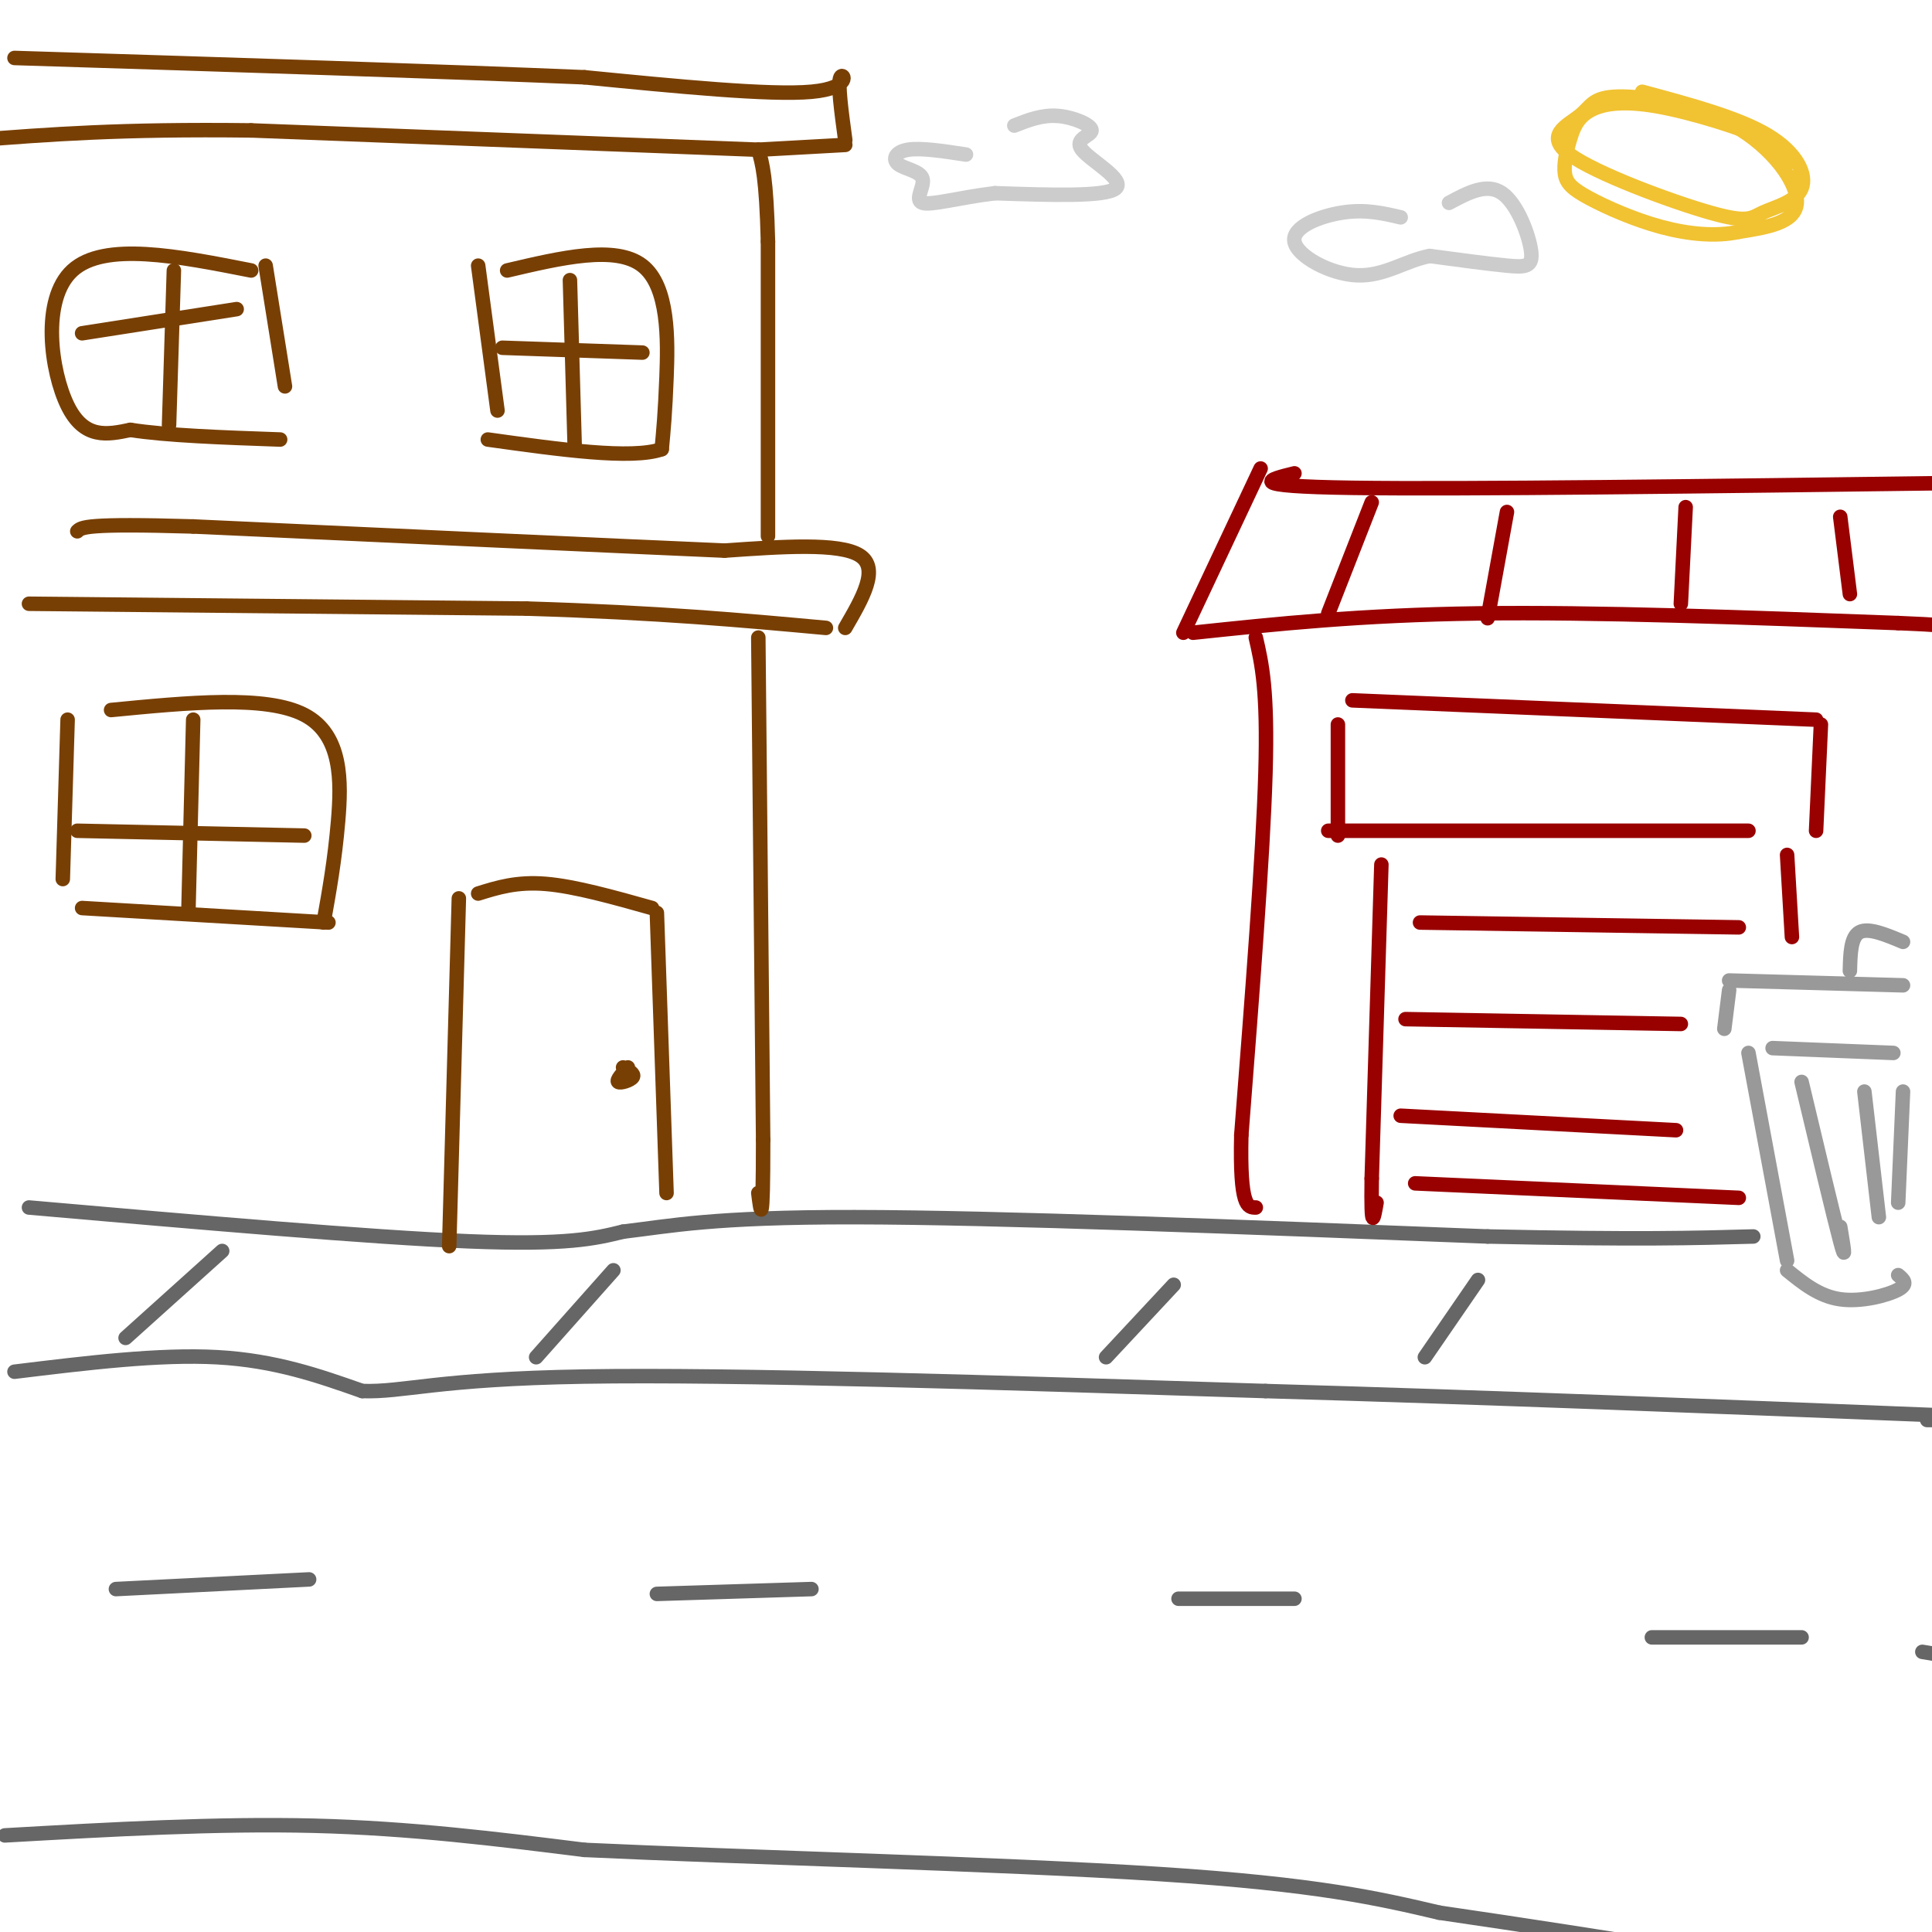 <svg viewBox='0 0 400 400' version='1.1' xmlns='http://www.w3.org/2000/svg' xmlns:xlink='http://www.w3.org/1999/xlink'><g fill='none' stroke='rgb(102,102,102)' stroke-width='3' stroke-linecap='round' stroke-linejoin='round'><path d='M3,284c15.000,-1.833 30.000,-3.667 42,-3c12.000,0.667 21.000,3.833 30,7'/><path d='M75,288c8.622,0.289 15.178,-2.489 46,-3c30.822,-0.511 85.911,1.244 141,3'/><path d='M262,288c46.667,1.333 92.833,3.167 139,5'/><path d='M401,293c22.833,1.000 10.417,1.000 -2,1'/><path d='M24,329c0.000,0.000 40.000,-2.000 40,-2'/><path d='M136,330c0.000,0.000 32.000,-1.000 32,-1'/><path d='M244,331c0.000,0.000 24.000,0.000 24,0'/><path d='M342,339c0.000,0.000 31.000,0.000 31,0'/><path d='M398,342c0.000,0.000 12.000,2.000 12,2'/><path d='M1,380c22.000,-1.250 44.000,-2.500 64,-2c20.000,0.500 38.000,2.750 56,5'/><path d='M121,383c32.578,1.533 86.022,2.867 119,5c32.978,2.133 45.489,5.067 58,8'/><path d='M298,396c18.333,2.667 35.167,5.333 52,8'/><path d='M6,250c35.250,3.083 70.500,6.167 91,7c20.500,0.833 26.250,-0.583 32,-2'/><path d='M129,255c9.822,-1.156 18.378,-3.044 48,-3c29.622,0.044 80.311,2.022 131,4'/><path d='M308,256c31.000,0.667 43.000,0.333 55,0'/><path d='M46,259c0.000,0.000 -20.000,18.000 -20,18'/><path d='M127,263c0.000,0.000 -16.000,18.000 -16,18'/><path d='M243,266c0.000,0.000 -14.000,15.000 -14,15'/><path d='M306,265c0.000,0.000 -11.000,16.000 -11,16'/></g>
<g fill='none' stroke='rgb(153,153,153)' stroke-width='3' stroke-linecap='round' stroke-linejoin='round'><path d='M362,218c0.000,0.000 8.000,43.000 8,43'/><path d='M370,263c3.311,2.689 6.622,5.378 11,6c4.378,0.622 9.822,-0.822 12,-2c2.178,-1.178 1.089,-2.089 0,-3'/><path d='M367,217c0.000,0.000 25.000,1.000 25,1'/><path d='M358,205c0.000,0.000 -1.000,8.000 -1,8'/><path d='M358,203c0.000,0.000 36.000,1.000 36,1'/><path d='M383,201c0.083,-3.500 0.167,-7.000 2,-8c1.833,-1.000 5.417,0.500 9,2'/><path d='M373,224c3.333,14.000 6.667,28.000 8,33c1.333,5.000 0.667,1.000 0,-3'/><path d='M386,226c0.000,0.000 3.000,26.000 3,26'/><path d='M394,226c0.000,0.000 -1.000,23.000 -1,23'/></g>
<g fill='none' stroke='rgb(120,63,4)' stroke-width='3' stroke-linecap='round' stroke-linejoin='round'><path d='M157,132c0.000,0.000 1.000,104.000 1,104'/><path d='M158,236c0.000,19.167 -0.500,15.083 -1,11'/><path d='M6,125c0.000,0.000 103.000,1.000 103,1'/><path d='M109,126c27.500,0.833 44.750,2.417 62,4'/><path d='M175,130c3.583,-6.167 7.167,-12.333 3,-15c-4.167,-2.667 -16.083,-1.833 -28,-1'/><path d='M150,114c-23.000,-1.000 -66.500,-3.000 -110,-5'/><path d='M40,109c-22.333,-0.667 -23.167,0.167 -24,1'/><path d='M159,111c0.000,0.000 0.000,-61.000 0,-61'/><path d='M159,50c-0.333,-13.333 -1.167,-16.167 -2,-19'/><path d='M157,31c0.000,0.000 -105.000,-4.000 -105,-4'/><path d='M52,27c-27.000,-0.333 -42.000,0.833 -57,2'/><path d='M157,31c0.000,0.000 18.000,-1.000 18,-1'/><path d='M175,29c-0.800,-5.889 -1.600,-11.778 -1,-13c0.600,-1.222 2.600,2.222 -6,3c-8.600,0.778 -27.800,-1.111 -47,-3'/><path d='M121,16c-27.500,-1.167 -72.750,-2.583 -118,-4'/><path d='M99,55c0.000,0.000 4.000,30.000 4,30'/><path d='M105,56c11.244,-2.644 22.489,-5.289 28,-1c5.511,4.289 5.289,15.511 5,23c-0.289,7.489 -0.644,11.244 -1,15'/><path d='M137,93c-6.167,2.167 -21.083,0.083 -36,-2'/><path d='M118,58c0.000,0.000 1.000,35.000 1,35'/><path d='M104,72c0.000,0.000 29.000,1.000 29,1'/><path d='M55,55c0.000,0.000 4.000,25.000 4,25'/><path d='M52,56c-15.222,-3.000 -30.444,-6.000 -37,0c-6.556,6.000 -4.444,21.000 -1,28c3.444,7.000 8.222,6.000 13,5'/><path d='M27,89c7.333,1.167 19.167,1.583 31,2'/><path d='M17,69c0.000,0.000 32.000,-5.000 32,-5'/><path d='M36,56c0.000,0.000 -1.000,32.000 -1,32'/><path d='M14,149c0.000,0.000 -1.000,33.000 -1,33'/><path d='M23,147c16.044,-1.556 32.089,-3.111 40,1c7.911,4.111 7.689,13.889 7,22c-0.689,8.111 -1.844,14.556 -3,21'/><path d='M17,188c0.000,0.000 51.000,3.000 51,3'/><path d='M40,149c0.000,0.000 -1.000,40.000 -1,40'/><path d='M16,172c0.000,0.000 47.000,1.000 47,1'/><path d='M95,186c0.000,0.000 -2.000,72.000 -2,72'/><path d='M99,185c4.000,-1.250 8.000,-2.500 14,-2c6.000,0.500 14.000,2.750 22,5'/><path d='M136,189c0.000,0.000 2.000,58.000 2,58'/><path d='M129,221c1.222,0.667 2.444,1.333 2,2c-0.444,0.667 -2.556,1.333 -3,1c-0.444,-0.333 0.778,-1.667 2,-3'/></g>
<g fill='none' stroke='rgb(153,0,0)' stroke-width='3' stroke-linecap='round' stroke-linejoin='round'><path d='M260,132c1.250,5.417 2.500,10.833 2,28c-0.500,17.167 -2.750,46.083 -5,75'/><path d='M257,235c-0.333,15.000 1.333,15.000 3,15'/><path d='M261,97c0.000,0.000 -16.000,34.000 -16,34'/><path d='M247,131c17.333,-1.833 34.667,-3.667 59,-4c24.333,-0.333 55.667,0.833 87,2'/><path d='M393,129c16.667,0.667 14.833,1.333 13,2'/><path d='M268,98c-5.417,1.333 -10.833,2.667 12,3c22.833,0.333 73.917,-0.333 125,-1'/><path d='M284,104c0.000,0.000 -9.000,23.000 -9,23'/><path d='M312,106c0.000,0.000 -4.000,22.000 -4,22'/><path d='M349,105c0.000,0.000 -1.000,20.000 -1,20'/><path d='M381,107c0.000,0.000 2.000,16.000 2,16'/><path d='M277,150c0.000,0.000 0.000,23.000 0,23'/><path d='M280,145c0.000,0.000 96.000,4.000 96,4'/><path d='M377,150c0.000,0.000 -1.000,22.000 -1,22'/><path d='M275,172c0.000,0.000 87.000,0.000 87,0'/><path d='M286,179c0.000,0.000 -2.000,65.000 -2,65'/><path d='M284,244c-0.167,11.667 0.417,8.333 1,5'/><path d='M370,177c0.000,0.000 1.000,17.000 1,17'/><path d='M294,191c0.000,0.000 66.000,1.000 66,1'/><path d='M291,211c0.000,0.000 57.000,1.000 57,1'/><path d='M290,231c0.000,0.000 57.000,3.000 57,3'/><path d='M293,245c0.000,0.000 67.000,3.000 67,3'/></g>
<g fill='none' stroke='rgb(241,194,50)' stroke-width='3' stroke-linecap='round' stroke-linejoin='round'><path d='M340,19c9.979,2.688 19.958,5.375 26,9c6.042,3.625 8.148,8.186 7,11c-1.148,2.814 -5.549,3.879 -8,5c-2.451,1.121 -2.953,2.298 -11,0c-8.047,-2.298 -23.638,-8.071 -29,-12c-5.362,-3.929 -0.495,-6.014 2,-8c2.495,-1.986 2.617,-3.873 8,-4c5.383,-0.127 16.026,1.504 24,6c7.974,4.496 13.278,11.856 13,16c-0.278,4.144 -6.139,5.072 -12,6'/><path d='M360,48c-4.654,1.009 -10.287,0.531 -16,-1c-5.713,-1.531 -11.504,-4.115 -15,-6c-3.496,-1.885 -4.698,-3.071 -5,-5c-0.302,-1.929 0.295,-4.600 1,-7c0.705,-2.400 1.519,-4.530 4,-6c2.481,-1.470 6.630,-2.280 14,-1c7.370,1.280 17.963,4.652 23,7c5.037,2.348 4.519,3.674 4,5'/></g>
<g fill='none' stroke='rgb(204,204,204)' stroke-width='3' stroke-linecap='round' stroke-linejoin='round'><path d='M300,42c3.917,-2.101 7.833,-4.202 11,-2c3.167,2.202 5.583,8.708 6,12c0.417,3.292 -1.167,3.369 -5,3c-3.833,-0.369 -9.917,-1.185 -16,-2'/><path d='M296,53c-4.963,0.922 -9.372,4.226 -15,4c-5.628,-0.226 -12.477,-3.984 -13,-7c-0.523,-3.016 5.279,-5.290 10,-6c4.721,-0.710 8.360,0.145 12,1'/><path d='M210,26c2.855,-1.126 5.710,-2.252 9,-2c3.290,0.252 7.016,1.882 7,3c-0.016,1.118 -3.774,1.724 -2,4c1.774,2.276 9.078,6.222 7,8c-2.078,1.778 -13.539,1.389 -25,1'/><path d='M206,40c-7.344,0.876 -13.206,2.566 -15,2c-1.794,-0.566 0.478,-3.389 0,-5c-0.478,-1.611 -3.706,-2.011 -5,-3c-1.294,-0.989 -0.656,-2.568 2,-3c2.656,-0.432 7.328,0.284 12,1'/></g>
</svg>
